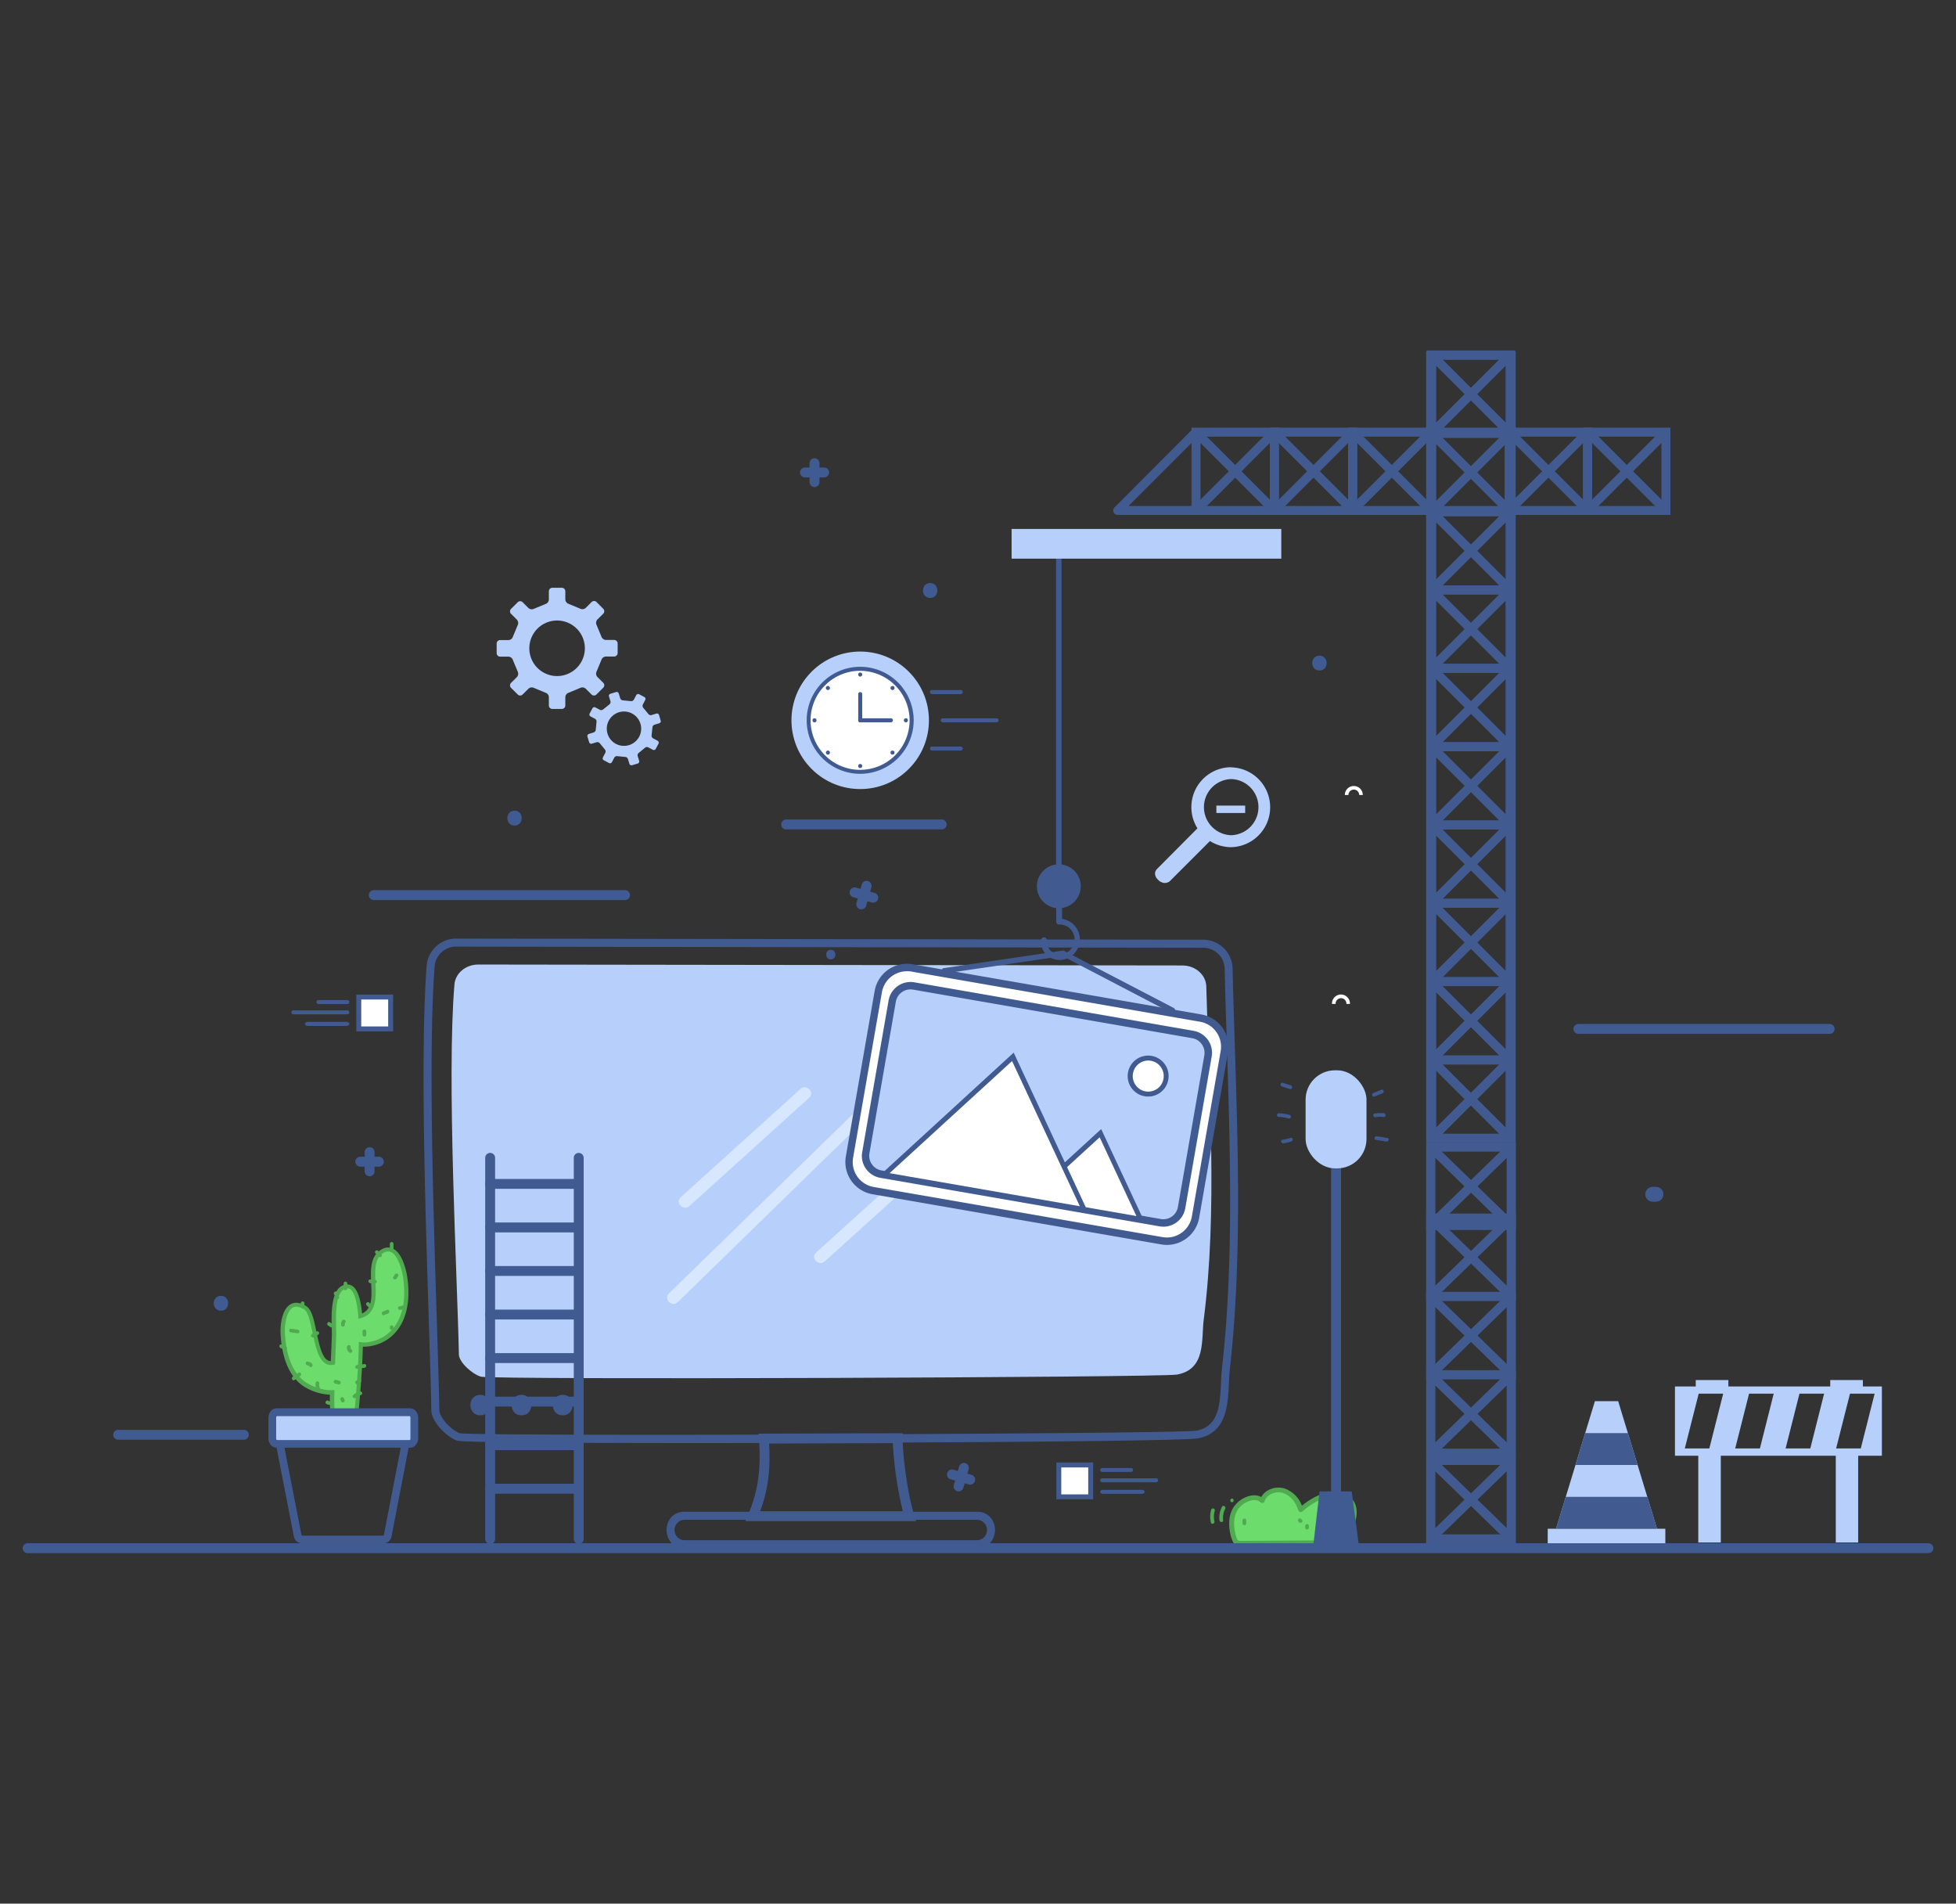 <svg xmlns="http://www.w3.org/2000/svg" viewBox="0 0 815 793"><rect x="0" y="0" width="815" height="793" fill="#333333" stroke="none"/><defs><style>.cls-1{fill:#6cdd6c;}.cls-2{fill:#50aa50;}.cls-3{fill:#405b91;}.cls-4{fill:#fff;}.cls-5{fill:#415b91;}.cls-6,.cls-7{fill:#b6d0fb;}.cls-6{fill-rule:evenodd;}.cls-8{fill:#3f5b91;}.cls-9{fill:#d7e7ff;}</style></defs><g id="OBJECTS"><path class="cls-1" d="M542,628.89c-1.07-3.51-3.52-6.79-7-7.91s-7.92.57-9,4.08c-3.21-2.69-8.13-.56-10.71,2.74-4.17,5.32-.95,14-.25,14.61s2.79.5,2.79.5l31.22-.17s5.73-.42,8.37-1.48c5.32-2.12,8.94-11.27,5.52-15.86-2.34-3.13-6.94-3.79-10.66-2.61a30,30,0,0,0-10.26,6.1"/><path class="cls-2" d="M517.37,644a5.15,5.15,0,0,1-3-.75c-1.22-1-4.34-10.39.09-16a11.27,11.27,0,0,1,7.29-4.31,6.57,6.57,0,0,1,3.78.67,7.38,7.38,0,0,1,3.08-2.92,8.92,8.92,0,0,1,6.69-.6,12.07,12.07,0,0,1,7.17,7.14,30.31,30.31,0,0,1,9.47-5.33c3.73-1.19,9-.77,11.8,3,1.61,2.16,2,5.34,1,8.74-1.15,4.05-3.88,7.47-7,8.7-2.77,1.1-8.44,1.53-8.68,1.54l-31.29.18Zm5.18-19.08-.58,0a9.31,9.31,0,0,0-5.89,3.53c-3.66,4.68-.92,12.47-.33,13.26a6,6,0,0,0,2,.19L549,641.7s5.53-.41,8-1.4,4.79-3.94,5.75-7.34c.79-2.78.54-5.31-.68-6.94-2.18-2.94-6.47-3.22-9.52-2.24a28.77,28.77,0,0,0-9.88,5.88,1.07,1.07,0,0,1-1,.22,1.05,1.05,0,0,1-.7-.69c-1.1-3.6-3.48-6.31-6.35-7.23a6.81,6.81,0,0,0-5.11.47,5.05,5.05,0,0,0-2.59,2.93,1,1,0,0,1-1.65.49A4.21,4.21,0,0,0,522.55,624.87Z"/><path class="cls-2" d="M509.17,627.7a9.73,9.73,0,0,0-1.06,5.58c.1,1,1.65,1,1.54,0a8.31,8.31,0,0,1,.86-4.8c.45-.88-.88-1.66-1.34-.78Z"/><path class="cls-2" d="M504.66,628.94a10.69,10.69,0,0,0-.13,5.27c.21,1,1.7.56,1.49-.41a9.06,9.06,0,0,1,.13-4.45.77.77,0,0,0-1.49-.41Z"/><path class="cls-2" d="M513.33,625.81a.78.78,0,0,0,0-1.55.78.78,0,0,0,0,1.55Z"/><path class="cls-2" d="M517.71,633.28v1.37a.78.78,0,0,0,1.55,0v-1.37a.78.78,0,0,0-1.55,0Z"/><path class="cls-2" d="M543.83,635.69v.68a.77.77,0,0,0,1.54,0v-.68a.77.77,0,0,0-1.54,0Z"/><path class="cls-2" d="M541,633.83l.35.34a.77.77,0,0,0,1.09-1.09l-.34-.35a.78.78,0,0,0-1.1,1.1Z"/><path class="cls-3" d="M101.59,599.74H49.24a2.06,2.06,0,0,1,0-4.12h52.35a2.06,2.06,0,0,1,0,4.12Z"/><path class="cls-4" d="M562.48,418.22H561a2.25,2.25,0,1,0-4.49,0H555a3.74,3.74,0,1,1,7.47,0Z"/><path class="cls-4" d="M567.83,331.17h-1.5a2.24,2.24,0,1,0-4.48,0h-1.5a3.74,3.74,0,1,1,7.48,0Z"/><path class="cls-5" d="M381.74,633.65H310.6l1.21-2.87c4.66-11.06,5.15-20.54,4.44-31.36l-.15-2.19,60-.18,0,2.05c0,7,1.94,22.88,4.79,31.86Zm-65-4.13h59.44A156.61,156.61,0,0,1,372,601.18l-51.54.16C321,610.94,320.39,619.67,316.74,629.52Z"/><path class="cls-5" d="M290.15,601.14c-54,0-97.76-.29-99.68-1-4.63-1.65-10.67-8-10.75-12.6-.17-9.84-.6-23.24-1.09-38.76-1.48-46.79-3.5-110.88-.87-146.34A12.29,12.29,0,0,1,190,391h.21l311.37.46a12.29,12.29,0,0,1,12,12.1c.23,10.36.57,20.95.91,31.68,1.43,44.92,2.9,91.38-2.08,135.31-.19,1.73-.28,3.64-.37,5.62-.42,9.22-.94,20.69-12.82,23C493.39,600.36,378.16,601.14,290.15,601.14ZM190,394.32a9,9,0,0,0-8.92,8.39c-2.61,35.28-.59,99.27.88,146,.5,15.53.92,28.94,1.09,38.8.06,2.87,4.85,8.22,8.55,9.54,6.63,1.35,299.37.35,307-1.08,9.33-1.84,9.75-11,10.15-19.93.09-2.06.19-4,.39-5.85,4.95-43.69,3.48-90,2.06-134.83-.34-10.74-.68-21.33-.92-31.7a9,9,0,0,0-8.75-8.86l-311.36-.47Z"/><path class="cls-6" d="M492.82,402.19l-293.37-.39c-5.28-.07-9.71,3.54-10.1,8.27-3.29,39.27,1.19,121.2,1.85,154.17.07,3.21,5.31,8,9.09,9.23,4.45,1.4,283.25.34,290.06-.85,12.24-2.14,10.16-14.67,11.18-22.69,5.81-45.35,2.24-94.65,1.09-139C502.49,406.12,498.17,402.27,492.82,402.19Z"/><path class="cls-5" d="M407.19,644.93H285.12c-4.84,0-7.38-3.81-7.38-7.57s2.54-7.59,7.38-7.59H407.19c4.85,0,7.38,3.81,7.38,7.58S412,644.93,407.19,644.93ZM285.12,633.09a4.27,4.27,0,0,0,0,8.53H407.19a4.27,4.27,0,0,0,0-8.53Z"/><path class="cls-5" d="M200.11,589.59c5.48,0,5.49-8.52,0-8.52s-5.49,8.52,0,8.52Z"/><path class="cls-5" d="M217.29,589.59c5.48,0,5.49-8.52,0-8.52s-5.49,8.52,0,8.52Z"/><path class="cls-5" d="M234.46,589.59c5.49,0,5.49-8.52,0-8.52s-5.49,8.52,0,8.52Z"/><path class="cls-5" d="M346.16,399.66c2.57,0,2.57-4,0-4s-2.58,4,0,4Z"/><polygon class="cls-7" points="690.42 636.84 648.36 636.84 664.54 583.7 674.24 583.7 690.42 636.84"/><rect class="cls-7" x="644.88" y="636.84" width="49.01" height="6.07"/><polygon class="cls-5" points="652.4 623.55 648.36 636.84 690.42 636.84 686.38 623.55 652.4 623.55"/><polygon class="cls-5" points="656.45 610.27 682.33 610.27 678.29 596.99 660.49 596.99 656.45 610.27"/><path class="cls-7" d="M707.62,642.56H717V606.43h47.91v36.13h9.33V606.43h9.88V577.57H776.2V574.9H762.6v2.67H720.15V574.9H706.56v2.67H697.9v28.86h9.72Zm73.45-62v.12l-5.75,22.71H765.05l5.78-22.83Zm-26.78,22.83H744l5.78-22.83h10.27Zm-21,0H723l5.78-22.83h10.27Zm-25.5-22.83H718l-5.78,22.83H702Z"/><path class="cls-7" d="M248.55,289.28l2.8-2.79a1.45,1.45,0,0,0,0-2.06L248.91,282a2.05,2.05,0,0,1-.32-2.3l2-4.81a2.06,2.06,0,0,1,1.86-1.4h3.45a1.45,1.45,0,0,0,1.45-1.45v-4a1.45,1.45,0,0,0-1.45-1.45h-3.45a2.07,2.07,0,0,1-1.86-1.39l-2-4.82a2.05,2.05,0,0,1,.32-2.3l2.44-2.43a1.44,1.44,0,0,0,0-2.05l-2.8-2.81a1.46,1.46,0,0,0-2.05,0l-2.44,2.44a2.06,2.06,0,0,1-2.29.33l-4.83-2a2.06,2.06,0,0,1-1.39-1.86V246.3a1.46,1.46,0,0,0-1.45-1.45h-3.95a1.46,1.46,0,0,0-1.46,1.45v3.45a2,2,0,0,1-1.39,1.86l-4.82,2a2.07,2.07,0,0,1-2.3-.33l-2.44-2.43a1.43,1.43,0,0,0-2,0l-2.81,2.8a1.46,1.46,0,0,0,0,2.05l2.44,2.43a2.07,2.07,0,0,1,.33,2.3l-2,4.82a2,2,0,0,1-1.86,1.39h-3.45a1.45,1.45,0,0,0-1.45,1.45v4a1.45,1.45,0,0,0,1.45,1.45h3.45a2,2,0,0,1,1.86,1.4l2,4.81a2.07,2.07,0,0,1-.33,2.3l-2.44,2.43a1.47,1.47,0,0,0,0,2.06l2.81,2.79a1.41,1.41,0,0,0,2,0l2.44-2.43a2.07,2.07,0,0,1,2.3-.33l4.82,2a2,2,0,0,1,1.39,1.86v3.45a1.45,1.45,0,0,0,1.46,1.45h3.95a1.45,1.45,0,0,0,1.45-1.45v-3.45a2.06,2.06,0,0,1,1.39-1.86l4.83-2a2.06,2.06,0,0,1,2.29.33l2.44,2.43A1.43,1.43,0,0,0,248.55,289.28Zm-16.43-7.65a11.57,11.57,0,1,1,11.57-11.57A11.58,11.58,0,0,1,232.12,281.63Z"/><path class="cls-7" d="M275.3,300.22l-.7-2.35a.91.91,0,0,0-1.13-.61l-2,.62a1.25,1.25,0,0,1-1.35-.49l-2.06-2.5a1.3,1.3,0,0,1-.21-1.42l1-1.88a.9.9,0,0,0-.36-1.22l-2.17-1.16a.89.89,0,0,0-1.21.37l-1,1.88a1.29,1.29,0,0,1-1.31.61l-3.21-.32a1.28,1.28,0,0,1-1.16-.86l-.62-2a.9.9,0,0,0-1.12-.6l-2.35.71a.89.89,0,0,0-.6,1.12l.62,2a1.27,1.27,0,0,1-.5,1.36l-2.49,2a1.29,1.29,0,0,1-1.43.21l-1.88-1a.89.89,0,0,0-1.21.37l-1.16,2.16a.91.91,0,0,0,.36,1.22l1.89,1a1.27,1.27,0,0,1,.61,1.3l-.32,3.22a1.26,1.26,0,0,1-.86,1.15l-2,.63a.89.89,0,0,0-.6,1.12l.71,2.34a.89.89,0,0,0,1.12.6l2-.62a1.29,1.29,0,0,1,1.35.5l2.05,2.5a1.28,1.28,0,0,1,.22,1.42l-1,1.88a.91.91,0,0,0,.37,1.22l2.16,1.16a.89.89,0,0,0,1.21-.37l1-1.88a1.26,1.26,0,0,1,1.3-.61l3.21.32a1.27,1.27,0,0,1,1.16.86l.62,2a.89.89,0,0,0,1.12.6l2.35-.71a.91.91,0,0,0,.6-1.12l-.62-2a1.28,1.28,0,0,1,.49-1.35l2.5-2.06a1.29,1.29,0,0,1,1.43-.21l1.88,1a.89.89,0,0,0,1.22-.37l1.16-2.16a.91.91,0,0,0-.38-1.22l-1.88-1a1.27,1.27,0,0,1-.61-1.3l.33-3.22a1.29,1.29,0,0,1,.85-1.16l2-.61A.9.9,0,0,0,275.3,300.22Zm-9,6.72a7.16,7.16,0,1,1-2.93-9.7A7.16,7.16,0,0,1,266.31,306.94Z"/><path class="cls-3" d="M392.37,345.5H327.56a2.06,2.06,0,0,1,0-4.12h64.81a2.06,2.06,0,0,1,0,4.12Z"/><path class="cls-3" d="M260.43,374.94H155.75a2.06,2.06,0,0,1,0-4.12H260.43a2.06,2.06,0,1,1,0,4.12Z"/><path class="cls-3" d="M762.35,430.68H657.67a2.06,2.06,0,1,1,0-4.12H762.35a2.06,2.06,0,0,1,0,4.12Z"/><path class="cls-3" d="M803.5,647H11.5a2.06,2.06,0,0,1,0-4.12h792a2.06,2.06,0,1,1,0,4.12Z"/><path class="cls-7" d="M513,319.61a16.63,16.63,0,0,0-14.34,25l.27.46L482.08,362a2.92,2.92,0,0,0-.83,1.91,3.65,3.65,0,0,0,1.27,2.56,4,4,0,0,0,2.82,1.36,3.48,3.48,0,0,0,2-.67l16.79-16.8.46.27a16.7,16.7,0,0,0,8.42,2.28,16.63,16.63,0,0,0,0-33.25Zm0,28.32a11.7,11.7,0,0,1,0-23.39h0a11.7,11.7,0,0,1,0,23.39Z"/><path class="cls-7" d="M506.82,338.67h12v-3.08h-12Z"/><path class="cls-3" d="M204.23,643.18a2.07,2.07,0,0,1-2.06-2.07V482.33a2.06,2.06,0,1,1,4.12,0V641.11A2.07,2.07,0,0,1,204.23,643.18Z"/><path class="cls-3" d="M241.13,643.18a2.07,2.07,0,0,1-2.06-2.07V482.33a2.06,2.06,0,1,1,4.12,0V641.11A2.07,2.07,0,0,1,241.13,643.18Z"/><path class="cls-3" d="M241.13,495.24h-36.9a2.06,2.06,0,0,1,0-4.12h36.9a2.06,2.06,0,0,1,0,4.12Z"/><path class="cls-3" d="M241.13,513.38h-36.9a2.06,2.06,0,0,1,0-4.12h36.9a2.06,2.06,0,0,1,0,4.12Z"/><path class="cls-3" d="M241.13,531.52h-36.9a2.06,2.06,0,1,1,0-4.12h36.9a2.06,2.06,0,0,1,0,4.12Z"/><path class="cls-3" d="M241.13,549.66h-36.9a2.06,2.06,0,0,1,0-4.12h36.9a2.06,2.06,0,0,1,0,4.12Z"/><path class="cls-3" d="M241.13,567.8h-36.9a2.06,2.06,0,1,1,0-4.12h36.9a2.06,2.06,0,0,1,0,4.12Z"/><path class="cls-3" d="M241.13,585.94h-36.9a2.06,2.06,0,0,1,0-4.12h36.9a2.06,2.06,0,0,1,0,4.12Z"/><path class="cls-3" d="M241.13,604.08h-36.9a2.06,2.06,0,1,1,0-4.12h36.9a2.06,2.06,0,0,1,0,4.12Z"/><path class="cls-3" d="M241.13,622.22h-36.9a2.06,2.06,0,0,1,0-4.12h36.9a2.06,2.06,0,0,1,0,4.12Z"/><path class="cls-3" d="M154,490a2.06,2.06,0,0,1-2.06-2.06v-8a2.06,2.06,0,1,1,4.12,0v8A2.06,2.06,0,0,1,154,490Z"/><path class="cls-3" d="M158,486h-8a2.07,2.07,0,0,1,0-4.13h8a2.07,2.07,0,0,1,0,4.13Z"/><path class="cls-3" d="M339.38,202.9a2.07,2.07,0,0,1-2.06-2.07v-8a2.07,2.07,0,0,1,4.13,0v8A2.07,2.07,0,0,1,339.38,202.9Z"/><path class="cls-3" d="M343.4,198.88h-8a2.06,2.06,0,0,1,0-4.12h8a2.06,2.06,0,0,1,0,4.12Z"/><path class="cls-3" d="M404.38,618.51a1.87,1.87,0,0,1-.57-.08l-7.72-2.2a2.06,2.06,0,0,1,1.13-4l7.72,2.21a2.06,2.06,0,0,1-.56,4Z"/><path class="cls-3" d="M399.42,621.27a2.24,2.24,0,0,1-.57-.08,2.06,2.06,0,0,1-1.42-2.55l2.21-7.72a2.07,2.07,0,0,1,2.55-1.41,2,2,0,0,1,1.41,2.54l-2.2,7.72A2.07,2.07,0,0,1,399.42,621.27Z"/><path class="cls-3" d="M363.83,376.05a2.24,2.24,0,0,1-.57-.08l-7.72-2.21a2.06,2.06,0,1,1,1.13-4l7.72,2.2a2.06,2.06,0,0,1-.56,4.05Z"/><path class="cls-3" d="M358.86,378.8a1.85,1.85,0,0,1-.56-.08,2.06,2.06,0,0,1-1.42-2.55l2.2-7.71a2.06,2.06,0,1,1,4,1.13l-2.2,7.72A2.07,2.07,0,0,1,358.86,378.8Z"/><circle class="cls-7" cx="358.42" cy="300.06" r="28.64" transform="translate(-107.2 341.33) rotate(-45)"/><circle class="cls-4" cx="358.42" cy="300.06" r="21.46"/><path class="cls-3" d="M358.42,322.35a22.29,22.29,0,1,1,22.28-22.29A22.32,22.32,0,0,1,358.42,322.35Zm0-42.91A20.63,20.63,0,1,0,379,300.06,20.65,20.65,0,0,0,358.42,279.44Z"/><path class="cls-3" d="M358.42,300.89a.83.83,0,0,1-.83-.83V289.14a.83.83,0,0,1,1.66,0v10.92A.83.83,0,0,1,358.42,300.89Z"/><path class="cls-3" d="M371.22,300.89h-12.8a.83.83,0,1,1,0-1.66h12.8a.83.83,0,0,1,0,1.66Z"/><path class="cls-3" d="M359.26,281a.84.84,0,0,1-.84.85.85.85,0,1,1,0-1.7A.84.84,0,0,1,359.26,281Z"/><circle class="cls-3" cx="371.88" cy="286.61" r="0.85"/><path class="cls-3" d="M377.45,300.91a.85.85,0,1,1,.85-.85A.85.85,0,0,1,377.45,300.91Z"/><circle class="cls-3" cx="371.88" cy="313.52" r="0.85"/><path class="cls-3" d="M357.57,319.1a.85.85,0,0,1,.85-.85.84.84,0,0,1,.84.85.83.83,0,0,1-.84.84A.84.84,0,0,1,357.57,319.1Z"/><path class="cls-3" d="M344.36,312.92a.85.85,0,1,1,0,1.2A.85.85,0,0,1,344.36,312.92Z"/><circle class="cls-3" cx="339.38" cy="300.06" r="0.85"/><path class="cls-3" d="M345.56,286a.85.85,0,1,1-1.2,0A.85.85,0,0,1,345.56,286Z"/><path class="cls-3" d="M400.31,289.13h-12a.83.83,0,1,1,0-1.66h12a.83.83,0,0,1,0,1.66Z"/><path class="cls-3" d="M400.31,312.66h-12a.83.83,0,1,1,0-1.66h12a.83.83,0,1,1,0,1.66Z"/><path class="cls-3" d="M415.26,300.9H392.8a.83.83,0,0,1,0-1.66h22.46a.83.83,0,0,1,0,1.66Z"/><rect class="cls-4" x="441.17" y="610.27" width="13.28" height="13.28"/><path class="cls-5" d="M455.49,624.58H440.14V609.24h15.35Zm-13.29-2.06h11.23V611.3H442.2Z"/><path class="cls-3" d="M471.27,613.19h-12a.83.83,0,1,1,0-1.66h12a.83.83,0,0,1,0,1.66Z"/><path class="cls-3" d="M475.79,622.29H459.54c-.62,0-1.13-.37-1.13-.83s.51-.83,1.13-.83h16.25c.62,0,1.12.37,1.12.83S476.41,622.29,475.79,622.29Z"/><path class="cls-3" d="M481.71,617.49H459.24a.83.83,0,1,1,0-1.66h22.47a.83.83,0,0,1,0,1.66Z"/><rect class="cls-4" x="149.49" y="415.34" width="13.28" height="13.28" transform="translate(312.26 843.96) rotate(180)"/><path class="cls-5" d="M163.8,429.65H148.46V414.31H163.8Zm-13.28-2.06h11.22V416.37H150.52Z"/><path class="cls-3" d="M132.68,418.26h12a.83.83,0,1,0,0-1.66h-12a.83.83,0,0,0,0,1.66Z"/><path class="cls-3" d="M128.16,427.36h16.25c.62,0,1.12-.37,1.12-.83s-.5-.83-1.12-.83H128.16c-.62,0-1.12.37-1.12.83S127.54,427.36,128.16,427.36Z"/><path class="cls-3" d="M122.24,422.55H144.7a.83.83,0,0,0,0-1.66H122.24a.83.83,0,0,0,0,1.66Z"/><rect class="cls-8" x="554.62" y="465.25" width="4.12" height="177.31"/><rect class="cls-7" x="544" y="445.86" width="25.37" height="40.85" rx="12.23"/><path class="cls-8" d="M573.29,474.84l4.35.7c1,.16,1.39-1.33.41-1.49l-4.35-.7c-1-.15-1.39,1.34-.41,1.49Z"/><path class="cls-8" d="M573.14,465.39a12.64,12.64,0,0,1,3.42-.11c1,.09,1-1.46,0-1.55a14.43,14.43,0,0,0-3.83.17c-1,.18-.57,1.67.41,1.49Z"/><path class="cls-8" d="M572.67,456.79l3.33-1.33c.92-.36.52-1.86-.41-1.49l-3.33,1.33c-.92.36-.52,1.85.41,1.49Z"/><path class="cls-8" d="M534.75,476.28a18,18,0,0,0,3.34-.79c.94-.32.53-1.82-.41-1.49a18.23,18.23,0,0,1-3.34.79c-1,.14-.56,1.63.41,1.49Z"/><path class="cls-8" d="M532.75,465.29a17,17,0,0,1,4.19.64.77.77,0,0,0,.41-1.49,19.32,19.32,0,0,0-4.6-.7.78.78,0,0,0,0,1.55Z"/><path class="cls-8" d="M534.1,452.57l3.34,1.07c.95.3,1.35-1.19.41-1.49l-3.34-1.07c-1-.3-1.36,1.19-.41,1.49Z"/><polygon class="cls-3" points="547.06 644.97 549.81 621.27 563.21 621.27 566.3 644.63 547.06 644.97"/><path class="cls-1" d="M168.68,531.51c-.61-3.77-3.28-13.5-9.15-10.42-9.5,5,2,23.9-9.49,27.23-.61-7.54-2.23-12.73-5.64-12.42-7,.63-5.15,17-5.27,20.64s-.29,7.41-.46,11.2c-8.26,1.48-6.63-20.06-11.65-23-7.81-4.63-9.47,5.69-9.25,10.46.36,8.12,2.54,17.83,10.17,22.14,2.51,1.42,6.94,3,10.39,2.73a108.32,108.32,0,0,0,1.32,19.1.07.07,0,0,0,.13,0h0l4.63.24s0,.06,0,.09c0,2,3.14,2,3.17,0,.05-3.92,2.46-23.15,2.75-39.44,3.69.55,8.34-1.17,11-3.12C169.21,551.1,170.13,540.46,168.68,531.51Z"/><path class="cls-2" d="M146,601.86a2.56,2.56,0,0,1-1.34-.37,2.25,2.25,0,0,1-1-1.29l-3.41-.18-1.24,0-.19-.78A106.36,106.36,0,0,1,137.45,581a22.84,22.84,0,0,1-9.95-2.89c-8.13-4.6-10.26-15-10.61-22.86-.14-3.17.53-9.74,4.08-11.87,1.8-1.08,4-.87,6.5.62s3.35,5.86,4.42,11c1.46,6.93,2.76,11.93,5.94,12l.08-1.71c.13-2.94.26-5.86.35-8.72,0-.56,0-1.42,0-2.48-.22-6.43-.64-18.39,6.11-19a3.71,3.71,0,0,1,2.82.91c1.89,1.58,3.09,5.25,3.67,11.18,4.27-1.9,4.05-6.85,3.8-12.51s-.52-11.64,4.51-14.28a4.87,4.87,0,0,1,4.64-.21c4.2,2.1,5.64,10.32,5.79,11.26h0c1.11,6.86,1.58,19.41-7.71,26.23A18.25,18.25,0,0,1,151.18,561c-.24,10.64-1.33,22.36-2.06,30.19-.37,3.93-.66,7-.67,8.3a2.36,2.36,0,0,1-1.21,2.07A2.62,2.62,0,0,1,146,601.86Zm-5.57-3.59,4.92.26,0,.86c0,.41.14.53.25.6a.9.9,0,0,0,.86,0,.57.57,0,0,0,.3-.55c0-1.34.3-4.32.68-8.44.75-8,1.88-20.18,2.07-31l0-1,1,.14c3.41.51,7.88-1.14,10.35-3,8.54-6.26,8.06-18.06,7-24.53h0c-.46-2.84-2.07-8.58-4.84-10a3.17,3.17,0,0,0-3,.19c-4.05,2.12-3.82,7.24-3.58,12.65.26,6,.56,12.71-6.07,14.65l-1,.3-.08-1.08c-.61-7.51-2.06-10.19-3.16-11.12a2,2,0,0,0-1.53-.5c-5.1.46-4.71,11.77-4.52,17.2,0,1.11.07,2,0,2.6-.09,2.86-.22,5.79-.35,8.74l-.14,3.17-.69.13c-5.66,1-7.25-6.6-8.65-13.32-.91-4.32-1.84-8.79-3.61-9.84s-3.49-1.34-4.7-.62c-2.62,1.57-3.37,7.15-3.23,10.29.34,7.45,2.3,17.21,9.73,21.41,2.56,1.45,6.76,2.88,9.89,2.63l1-.08v1A108.32,108.32,0,0,0,140.39,598.27Z"/><path class="cls-5" d="M159.59,642.94H126a3.54,3.54,0,0,1-3.56-2.91l-7.62-39.12,3.16-.61,7.62,39.12a.36.36,0,0,0,.4.3h33.56a.36.36,0,0,0,.4-.3l7.56-39.12,3.16.61L163.15,640A3.54,3.54,0,0,1,159.59,642.94Z"/><path class="cls-7" d="M115.19,588.33H170.9c.95,0,1.73,1,1.73,2.33v8.47c0,1.29-.78,2.34-1.73,2.34H115.19c-1,0-1.73-1.05-1.73-2.34v-8.47C113.46,589.38,114.24,588.33,115.19,588.33Z"/><path class="cls-3" d="M170.9,602.34H115.19c-1.44,0-2.6-1.44-2.6-3.21v-8.47c0-1.77,1.16-3.21,2.6-3.21H170.9c1.43,0,2.6,1.44,2.6,3.21v8.47C173.5,600.9,172.33,602.34,170.9,602.34ZM115.19,589.2c-.4,0-.85.63-.85,1.46v8.47c0,.83.45,1.46.85,1.46H170.9c.4,0,.85-.63.85-1.46v-8.47c0-.83-.45-1.46-.85-1.46Z"/><path class="cls-7" d="M170.9,602.2H115.19c-1.36,0-2.46-1.38-2.46-3.07v-8.47c0-1.69,1.1-3.07,2.46-3.07H170.9c1.36,0,2.46,1.38,2.46,3.07v8.47C173.36,600.82,172.26,602.2,170.9,602.2Zm-55.71-13.14c-.47,0-1,.66-1,1.6v8.47c0,.94.52,1.6,1,1.6H170.9c.47,0,1-.66,1-1.6v-8.47c0-.94-.52-1.6-1-1.6Z"/><path class="cls-3" d="M170.9,603.08H115.19c-1.84,0-3.34-1.77-3.34-4v-8.47c0-2.17,1.5-3.94,3.34-3.94H170.9c1.84,0,3.34,1.77,3.34,3.94v8.47C174.24,601.31,172.74,603.08,170.9,603.08Zm-55.61-13.14a1.08,1.08,0,0,0-.22.72v8.47a1,1,0,0,0,.25.75l55.58,0c-.07,0,.11-.27.11-.72v-8.47a1,1,0,0,0-.24-.75Z"/><path class="cls-2" d="M121.26,555.07l2.75.35c1,.13,1-1.42,0-1.55l-2.75-.35c-1-.12-1,1.43,0,1.55Z"/><path class="cls-2" d="M125.31,542.91v1.37a.77.77,0,0,0,1.54,0v-1.37a.77.77,0,0,0-1.54,0Z"/><path class="cls-2" d="M130.66,557.09l2-1.12a.78.78,0,0,0-.78-1.34l-2,1.12a.78.78,0,0,0,.79,1.34Z"/><path class="cls-2" d="M122.71,574.88l2.43-1.69c.81-.57,0-1.91-.78-1.34l-2.43,1.69c-.81.57,0,1.91.78,1.34Z"/><path class="cls-2" d="M116.92,561.58l1.72.68c.93.36,1.33-1.13.41-1.49l-1.72-.68c-.93-.36-1.33,1.13-.41,1.49Z"/><path class="cls-2" d="M128.14,568.76a1.1,1.1,0,0,1,.82.48c.63.77,1.72-.33,1.09-1.1a2.56,2.56,0,0,0-1.91-.92c-1-.08-1,1.47,0,1.54Z"/><path class="cls-2" d="M131.53,576a5.36,5.36,0,0,0,.38,3c.39.91,1.72.13,1.34-.78a3.34,3.34,0,0,1-.23-1.82c.16-1-1.33-1.39-1.49-.41Z"/><path class="cls-2" d="M139.61,576.32l1.37.37a.77.77,0,0,0,.41-1.49l-1.37-.37a.77.77,0,0,0-.41,1.49Z"/><path class="cls-2" d="M144.55,561.12a2.58,2.58,0,0,0,.92,2.25c.76.64,1.86-.45,1.1-1.09a1.18,1.18,0,0,1-.47-1.16c.09-1-1.46-1-1.55,0Z"/><path class="cls-2" d="M142.59,550.07a2.39,2.39,0,0,0-.4,2c.17,1,1.66.57,1.49-.41a.85.85,0,0,1,.24-.78c.59-.8-.75-1.57-1.33-.78Z"/><path class="cls-2" d="M151.08,554.59V556a.77.77,0,0,0,1.54,0v-1.38a.77.77,0,0,0-1.54,0Z"/><path class="cls-2" d="M136.69,552.17c.34.23.68.46,1,.68.83.56,1.6-.78.78-1.33l-1-.69c-.83-.55-1.61.79-.78,1.34Z"/><path class="cls-2" d="M139.27,539.34a2,2,0,0,1,.49,1.16c.07,1,1.62,1,1.54,0a3.8,3.8,0,0,0-.93-2.26c-.65-.75-1.74.35-1.1,1.1Z"/><path class="cls-2" d="M143.18,534.66v2.06a.77.77,0,0,0,1.54,0v-2.06a.77.77,0,0,0-1.54,0Z"/><path class="cls-2" d="M152.74,543.75c.22.23.44.47.67.7.68.72,1.77-.37,1.09-1.09l-.67-.71c-.69-.72-1.78.38-1.09,1.1Z"/><path class="cls-2" d="M154.27,534.53l2,.12c1,.06,1-1.49,0-1.55l-2-.11c-1-.06-1,1.49,0,1.54Z"/><path class="cls-2" d="M156.46,522.15l1.37,1.38a.78.78,0,0,0,1.1-1.1l-1.38-1.37a.77.77,0,0,0-1.09,1.09Z"/><path class="cls-2" d="M162.42,518.17v2.4a.77.77,0,0,0,1.54,0v-2.4a.77.77,0,0,0-1.54,0Z"/><path class="cls-2" d="M165.22,532.64l.68-1c.55-.83-.79-1.6-1.33-.78l-.69,1c-.54.83.79,1.61,1.34.78Z"/><path class="cls-2" d="M160,547.82l1.72-.67c.92-.35.52-1.85-.41-1.49l-1.72.67c-.92.36-.52,1.86.41,1.49Z"/><path class="cls-2" d="M166.82,545.67l1.72-.36c1-.2.56-1.69-.41-1.49l-1.72.36c-1,.2-.56,1.69.41,1.49Z"/><path class="cls-2" d="M162.42,552.87v.35a.77.77,0,0,0,1.54,0v-.35a.77.77,0,0,0-1.54,0Z"/><path class="cls-2" d="M149.14,576.55l1-.69c.82-.55.05-1.89-.78-1.33l-1,.68c-.83.55-.05,1.89.78,1.34Z"/><path class="cls-2" d="M148.24,582.25a4.32,4.32,0,0,1,2.1-1.13c1-.22.56-1.72-.41-1.49a5.83,5.83,0,0,0-2.79,1.53c-.72.68.38,1.78,1.1,1.09Z"/><path class="cls-2" d="M141.87,583.18c.11.23.23.45.35.68.45.89,1.78.11,1.33-.78-.11-.23-.23-.45-.35-.68-.45-.89-1.78-.11-1.33.78Z"/><path class="cls-2" d="M136,584.84a3.81,3.81,0,0,0,2.67.37c1-.2.56-1.69-.41-1.49a2.12,2.12,0,0,1-1.48-.21c-.88-.46-1.66.87-.78,1.33Z"/><path class="cls-2" d="M148.76,570.18l3.09-.39c1-.12,1-1.67,0-1.55l-3.09.39c-1,.12-1,1.67,0,1.55Z"/><path class="cls-9" d="M287.25,502.42l49.92-45.14c2.47-2.23-1.19-5.87-3.64-3.64L283.6,498.77c-2.46,2.23,1.19,5.87,3.65,3.65Z"/><path class="cls-9" d="M343.67,525.44,393.6,480.3c2.46-2.23-1.19-5.86-3.65-3.64L340,521.79c-2.47,2.23,1.18,5.87,3.64,3.65Z"/><path class="cls-9" d="M282.36,542.49,387,440.45c2.38-2.32-1.27-6-3.64-3.64l-104.64,102c-2.38,2.32,1.26,6,3.64,3.64Z"/><rect class="cls-5" x="440.05" y="225.2" width="2.24" height="144"/><path class="cls-5" d="M450.31,369.2a9.14,9.14,0,1,1-9.14-9.14A9.14,9.14,0,0,1,450.31,369.2Z"/><path class="cls-5" d="M441.3,399.87a7.54,7.54,0,0,1-7.5-8.19,1.21,1.21,0,0,1,2.42,0A5.81,5.81,0,0,0,437.7,396a5.74,5.74,0,0,0,3.6,1.5,6.19,6.19,0,1,0,0-12.37,1.21,1.21,0,0,1-1.21-1.21v-6.72a1.21,1.21,0,0,1,2.42,0v5.6a8.6,8.6,0,0,1-1.21,17.12Z"/><path class="cls-5" d="M393.3,405.5a1.12,1.12,0,0,1,0-2.22L442.81,396a1.12,1.12,0,1,1,.32,2.22l-49.48,7.29A1,1,0,0,1,393.3,405.5Z"/><path class="cls-5" d="M488.28,422a.92.92,0,0,1-.33-.11l-45.5-23.75a1.12,1.12,0,0,1,1-2L489,419.86a1.12,1.12,0,0,1-.71,2.1Z"/><path class="cls-4" d="M484.56,517,363.39,495.89a11.66,11.66,0,0,1-9.5-13.49L366,412.63a11.66,11.66,0,0,1,13.49-9.5l121.18,21.05a11.68,11.68,0,0,1,9.5,13.5l-12.12,69.77A11.68,11.68,0,0,1,484.56,517Z"/><path class="cls-5" d="M486.22,518.6a14.43,14.43,0,0,1-2.35-.2L363.55,497.49a13.63,13.63,0,0,1-11.11-15.78l12-68.92a13.66,13.66,0,0,1,15.79-11.11l120.32,20.91a13.65,13.65,0,0,1,11.11,15.78l-12,68.92A13.68,13.68,0,0,1,486.22,518.6Zm-108.37-114a10.57,10.57,0,0,0-10.39,8.75l-12,68.92a10.55,10.55,0,0,0,8.6,12.2L484.4,515.35a10.57,10.57,0,0,0,12.21-8.59l12-68.92A10.55,10.55,0,0,0,500,425.63L379.67,404.72A11.26,11.26,0,0,0,377.85,404.57Z"/><path class="cls-7" d="M483.65,509.39l-116.86-20.3a7.47,7.47,0,0,1-6.07-8.63l11.07-63.71a7.46,7.46,0,0,1,8.62-6.07L497.28,431a7.46,7.46,0,0,1,6.07,8.62l-11.07,63.71A7.46,7.46,0,0,1,483.65,509.39Z"/><path class="cls-3" d="M484.72,511a9.61,9.61,0,0,1-1.6-.14L366.8,490.66a9.28,9.28,0,0,1-6-3.8,9.18,9.18,0,0,1-1.55-6.93l11-63.17A9.28,9.28,0,0,1,381,409.21l116.32,20.21a9.28,9.28,0,0,1,7.55,10.73l-11,63.17a9.27,9.27,0,0,1-9.13,7.69Zm-1.07-3.19a6.17,6.17,0,0,0,7.15-5l11-63.17a6.19,6.19,0,0,0-5-7.15L380.42,412.25a6.2,6.2,0,0,0-7.15,5l-11,63.17a6.19,6.19,0,0,0,5,7.15Z"/><polygon class="cls-4" points="428.21 499.76 458.45 472.05 475.19 507.92 428.21 499.76"/><path class="cls-5" d="M477,509.27l-51-8.85,32.82-30.08Zm-46.5-10.17,43,7.47-15.31-32.81Z"/><polygon class="cls-4" points="368.42 489.37 422.03 440.24 451.7 503.84 368.42 489.37"/><path class="cls-5" d="M453.47,505.19,366.18,490l56.19-51.5Zm-82.81-16.48,79.27,13.78L421.69,442Z"/><path class="cls-4" d="M485.78,449.55a7.5,7.5,0,1,1-6.1-8.67A7.49,7.49,0,0,1,485.78,449.55Z"/><path class="cls-5" d="M478.41,456.8a8.3,8.3,0,0,1-1.48-.13,8.53,8.53,0,0,1-3.44-15.38,8.53,8.53,0,1,1,4.92,15.51Zm0-15a6.47,6.47,0,0,0-1.09,12.84,6.49,6.49,0,0,0,4.83-1.08,6.41,6.41,0,0,0,2.64-4.19h0a6.47,6.47,0,0,0-5.26-7.47A6.06,6.06,0,0,0,478.38,441.8Z"/><rect class="cls-7" x="421.5" y="220.35" width="112.37" height="12.37"/><path class="cls-5" d="M631.53,476h-37.3V146.17h37.3Zm-33.62-3.69h29.93V149.86H597.91Z"/><path class="cls-5" d="M631.06,182.37H594.69V146h36.37Zm-32.63-3.73h28.89v-28.9H598.43Z"/><rect class="cls-5" x="611.01" y="141.12" width="3.74" height="46.15" transform="translate(63.41 481.46) rotate(-45)"/><rect class="cls-5" x="589.8" y="162.32" width="46.15" height="3.74" transform="translate(63.41 481.46) rotate(-45)"/><path class="cls-5" d="M631.06,215H594.69V178.64h36.37Zm-32.63-3.74h28.89v-28.9H598.43Z"/><rect class="cls-5" x="611.01" y="173.75" width="3.74" height="46.15" transform="translate(40.33 491.02) rotate(-45)"/><rect class="cls-5" x="589.8" y="194.95" width="46.15" height="3.74" transform="translate(40.33 491.02) rotate(-45)"/><path class="cls-5" d="M631.06,247.64H594.69V211.27h36.37Zm-32.63-3.74h28.89V215H598.43Z"/><rect class="cls-5" x="611.01" y="206.38" width="3.74" height="46.15" transform="translate(17.26 500.57) rotate(-45)"/><rect class="cls-5" x="589.8" y="227.58" width="46.15" height="3.74" transform="translate(17.27 500.6) rotate(-45)"/><path class="cls-5" d="M631.06,280.27H594.69V243.9h36.37Zm-32.63-3.74h28.89V247.64H598.43Z"/><rect class="cls-5" x="611.01" y="239.01" width="3.74" height="46.15" transform="translate(-5.81 510.13) rotate(-45)"/><rect class="cls-5" x="589.8" y="260.21" width="46.15" height="3.74" transform="translate(-5.81 510.13) rotate(-45)"/><path class="cls-5" d="M631.06,312.9H594.69V276.53h36.37Zm-32.63-3.74h28.89V280.27H598.43Z"/><rect class="cls-5" x="611.01" y="271.64" width="3.74" height="46.15" transform="translate(-28.89 519.69) rotate(-45)"/><rect class="cls-5" x="589.8" y="292.84" width="46.15" height="3.74" transform="translate(-28.88 519.71) rotate(-45)"/><path class="cls-5" d="M631.06,345.53H594.69V309.16h36.37Zm-32.63-3.74h28.89V312.9H598.43Z"/><rect class="cls-5" x="611.01" y="304.27" width="3.74" height="46.15" transform="translate(-51.96 529.24) rotate(-45)"/><rect class="cls-5" x="589.8" y="325.48" width="46.15" height="3.74" transform="translate(-51.95 529.27) rotate(-45)"/><path class="cls-5" d="M631.06,378.16H594.69V341.79h36.37Zm-32.63-3.74h28.89V345.53H598.43Z"/><rect class="cls-5" x="611.01" y="336.9" width="3.74" height="46.15" transform="translate(-75.03 538.8) rotate(-45)"/><rect class="cls-5" x="589.8" y="358.11" width="46.15" height="3.74" transform="translate(-75.03 538.83) rotate(-45)"/><path class="cls-5" d="M631.06,410.79H594.69V374.42h36.37Zm-32.63-3.74h28.89V378.16H598.43Z"/><rect class="cls-5" x="611.01" y="369.53" width="3.74" height="46.15" transform="translate(-98.11 548.36) rotate(-45)"/><rect class="cls-5" x="589.8" y="390.74" width="46.15" height="3.74" transform="translate(-98.1 548.39) rotate(-45)"/><path class="cls-5" d="M631.06,443.42H594.69V407.05h36.37Zm-32.63-3.73h28.89v-28.9H598.43Z"/><rect class="cls-5" x="611.01" y="402.17" width="3.74" height="46.15" transform="translate(-121.18 557.92) rotate(-45)"/><rect class="cls-5" x="589.8" y="423.37" width="46.15" height="3.74" transform="translate(-121.18 557.95) rotate(-45)"/><path class="cls-5" d="M631.06,476.05H594.69V439.69h36.37Zm-32.63-3.73h28.89v-28.9H598.43Z"/><rect class="cls-5" x="611.01" y="434.8" width="3.74" height="46.15" transform="translate(-144.26 567.47) rotate(-45)"/><rect class="cls-5" x="589.8" y="456" width="46.15" height="3.74" transform="translate(-144.28 567.33) rotate(-44.99)"/><path class="cls-5" d="M696,214.51H659.62V178.14H696Zm-32.63-3.73h28.89v-28.9H663.36Z"/><rect class="cls-5" x="654.73" y="194.46" width="46.15" height="3.74" transform="translate(59.76 536.9) rotate(-45.01)"/><rect class="cls-5" x="675.94" y="173.26" width="3.74" height="46.15" transform="translate(59.7 536.78) rotate(-45)"/><path class="cls-5" d="M663.36,214.51H627V178.14h36.37Zm-32.63-3.73h28.89v-28.9H630.73Z"/><rect class="cls-5" x="622.1" y="194.46" width="46.15" height="3.74" transform="translate(50.2 513.82) rotate(-45.01)"/><rect class="cls-5" x="643.31" y="173.26" width="3.74" height="46.15" transform="translate(50.14 513.71) rotate(-45)"/><path class="cls-5" d="M630.73,214.51H594.36V178.14h36.37Zm-32.63-3.73H627v-28.9H598.1Z"/><path class="cls-5" d="M598.1,214.51H561.73V178.14H598.1Zm-32.63-3.73h28.89v-28.9H565.47Z"/><rect class="cls-5" x="556.84" y="194.46" width="46.15" height="3.74" transform="translate(31.03 467.56) rotate(-45)"/><rect class="cls-5" x="578.04" y="173.26" width="3.74" height="46.15" transform="translate(31.03 467.56) rotate(-45)"/><path class="cls-5" d="M565.47,214.51H529.1V178.14h36.37Zm-32.63-3.73h28.89v-28.9H532.84Z"/><rect class="cls-5" x="524.21" y="194.46" width="46.15" height="3.74" transform="translate(21.47 444.49) rotate(-45)"/><rect class="cls-5" x="545.41" y="173.26" width="3.74" height="46.15" transform="translate(21.47 444.49) rotate(-45)"/><path class="cls-5" d="M532.84,214.51H496.47V178.14h36.37Zm-32.64-3.73h28.9v-28.9H500.2Z"/><path class="cls-5" d="M498.34,214.51H465.7a1.86,1.86,0,0,1-1.72-1.15,1.88,1.88,0,0,1,.4-2L497,178.69l2.65,2.65-29.44,29.44h27.34l32.08-32.09,2.65,2.65L499.66,214A1.87,1.87,0,0,1,498.34,214.51Z"/><rect class="cls-5" x="512.78" y="173.26" width="3.74" height="46.15" transform="translate(11.91 421.41) rotate(-45)"/><path class="cls-5" d="M631.61,512.38H594.23V476h37.38Zm-33.54-3.74h29.7V479.75h-29.7Z"/><polygon class="cls-5" points="628.33 511.84 594.79 479.2 597.5 476.56 631.05 509.19 628.33 511.84"/><polygon class="cls-5" points="597.5 511.84 594.79 509.19 628.33 476.56 631.05 479.2 597.5 511.84"/><path class="cls-5" d="M631.61,642.91H594.23V606.54h37.38Zm-33.54-3.74h29.7V610.28h-29.7Z"/><polygon class="cls-5" points="628.33 642.36 594.79 609.73 597.5 607.09 631.05 639.72 628.33 642.36"/><polygon class="cls-5" points="597.5 642.36 594.79 639.72 628.33 607.09 631.05 609.73 597.5 642.36"/><path class="cls-5" d="M631.61,541.92H594.23V505.55h37.38Zm-33.54-3.74h29.7V509.29h-29.7Z"/><polygon class="cls-5" points="628.33 541.38 594.79 508.74 597.5 506.1 631.05 538.73 628.33 541.38"/><polygon class="cls-5" points="597.5 541.38 594.79 538.73 628.33 506.1 631.05 508.74 597.5 541.38"/><path class="cls-5" d="M631.61,574.55H594.23V538.18h37.38Zm-33.54-3.74h29.7V541.92h-29.7Z"/><polygon class="cls-5" points="628.33 574.01 594.79 541.37 597.5 538.73 631.05 571.36 628.33 574.01"/><polygon class="cls-5" points="597.5 574.01 594.79 571.36 628.33 538.73 631.05 541.37 597.5 574.01"/><path class="cls-5" d="M631.61,607.18H594.23V570.81h37.38Zm-33.54-3.73h29.7v-28.9h-29.7Z"/><polygon class="cls-5" points="628.33 606.64 594.79 574 597.5 571.36 631.05 603.99 628.33 606.64"/><polygon class="cls-5" points="597.5 606.64 594.79 603.99 628.33 571.36 631.05 574 597.5 606.64"/><path class="cls-3" d="M214.39,343.92c4,0,4-6.19,0-6.19s-4,6.19,0,6.19Z"/><path class="cls-3" d="M549.76,279.32c4,0,4-6.19,0-6.19s-4,6.19,0,6.19Z"/><path class="cls-3" d="M688.58,500.6H690a3.09,3.09,0,0,0,0-6.18h-1.37a3.09,3.09,0,1,0,0,6.18Z"/><path class="cls-3" d="M92.06,546c4,0,4-6.18,0-6.18s-4,6.18,0,6.18Z"/><path class="cls-3" d="M387.57,249.08c4,0,4-6.19,0-6.19s-4,6.19,0,6.19Z"/></g></svg>